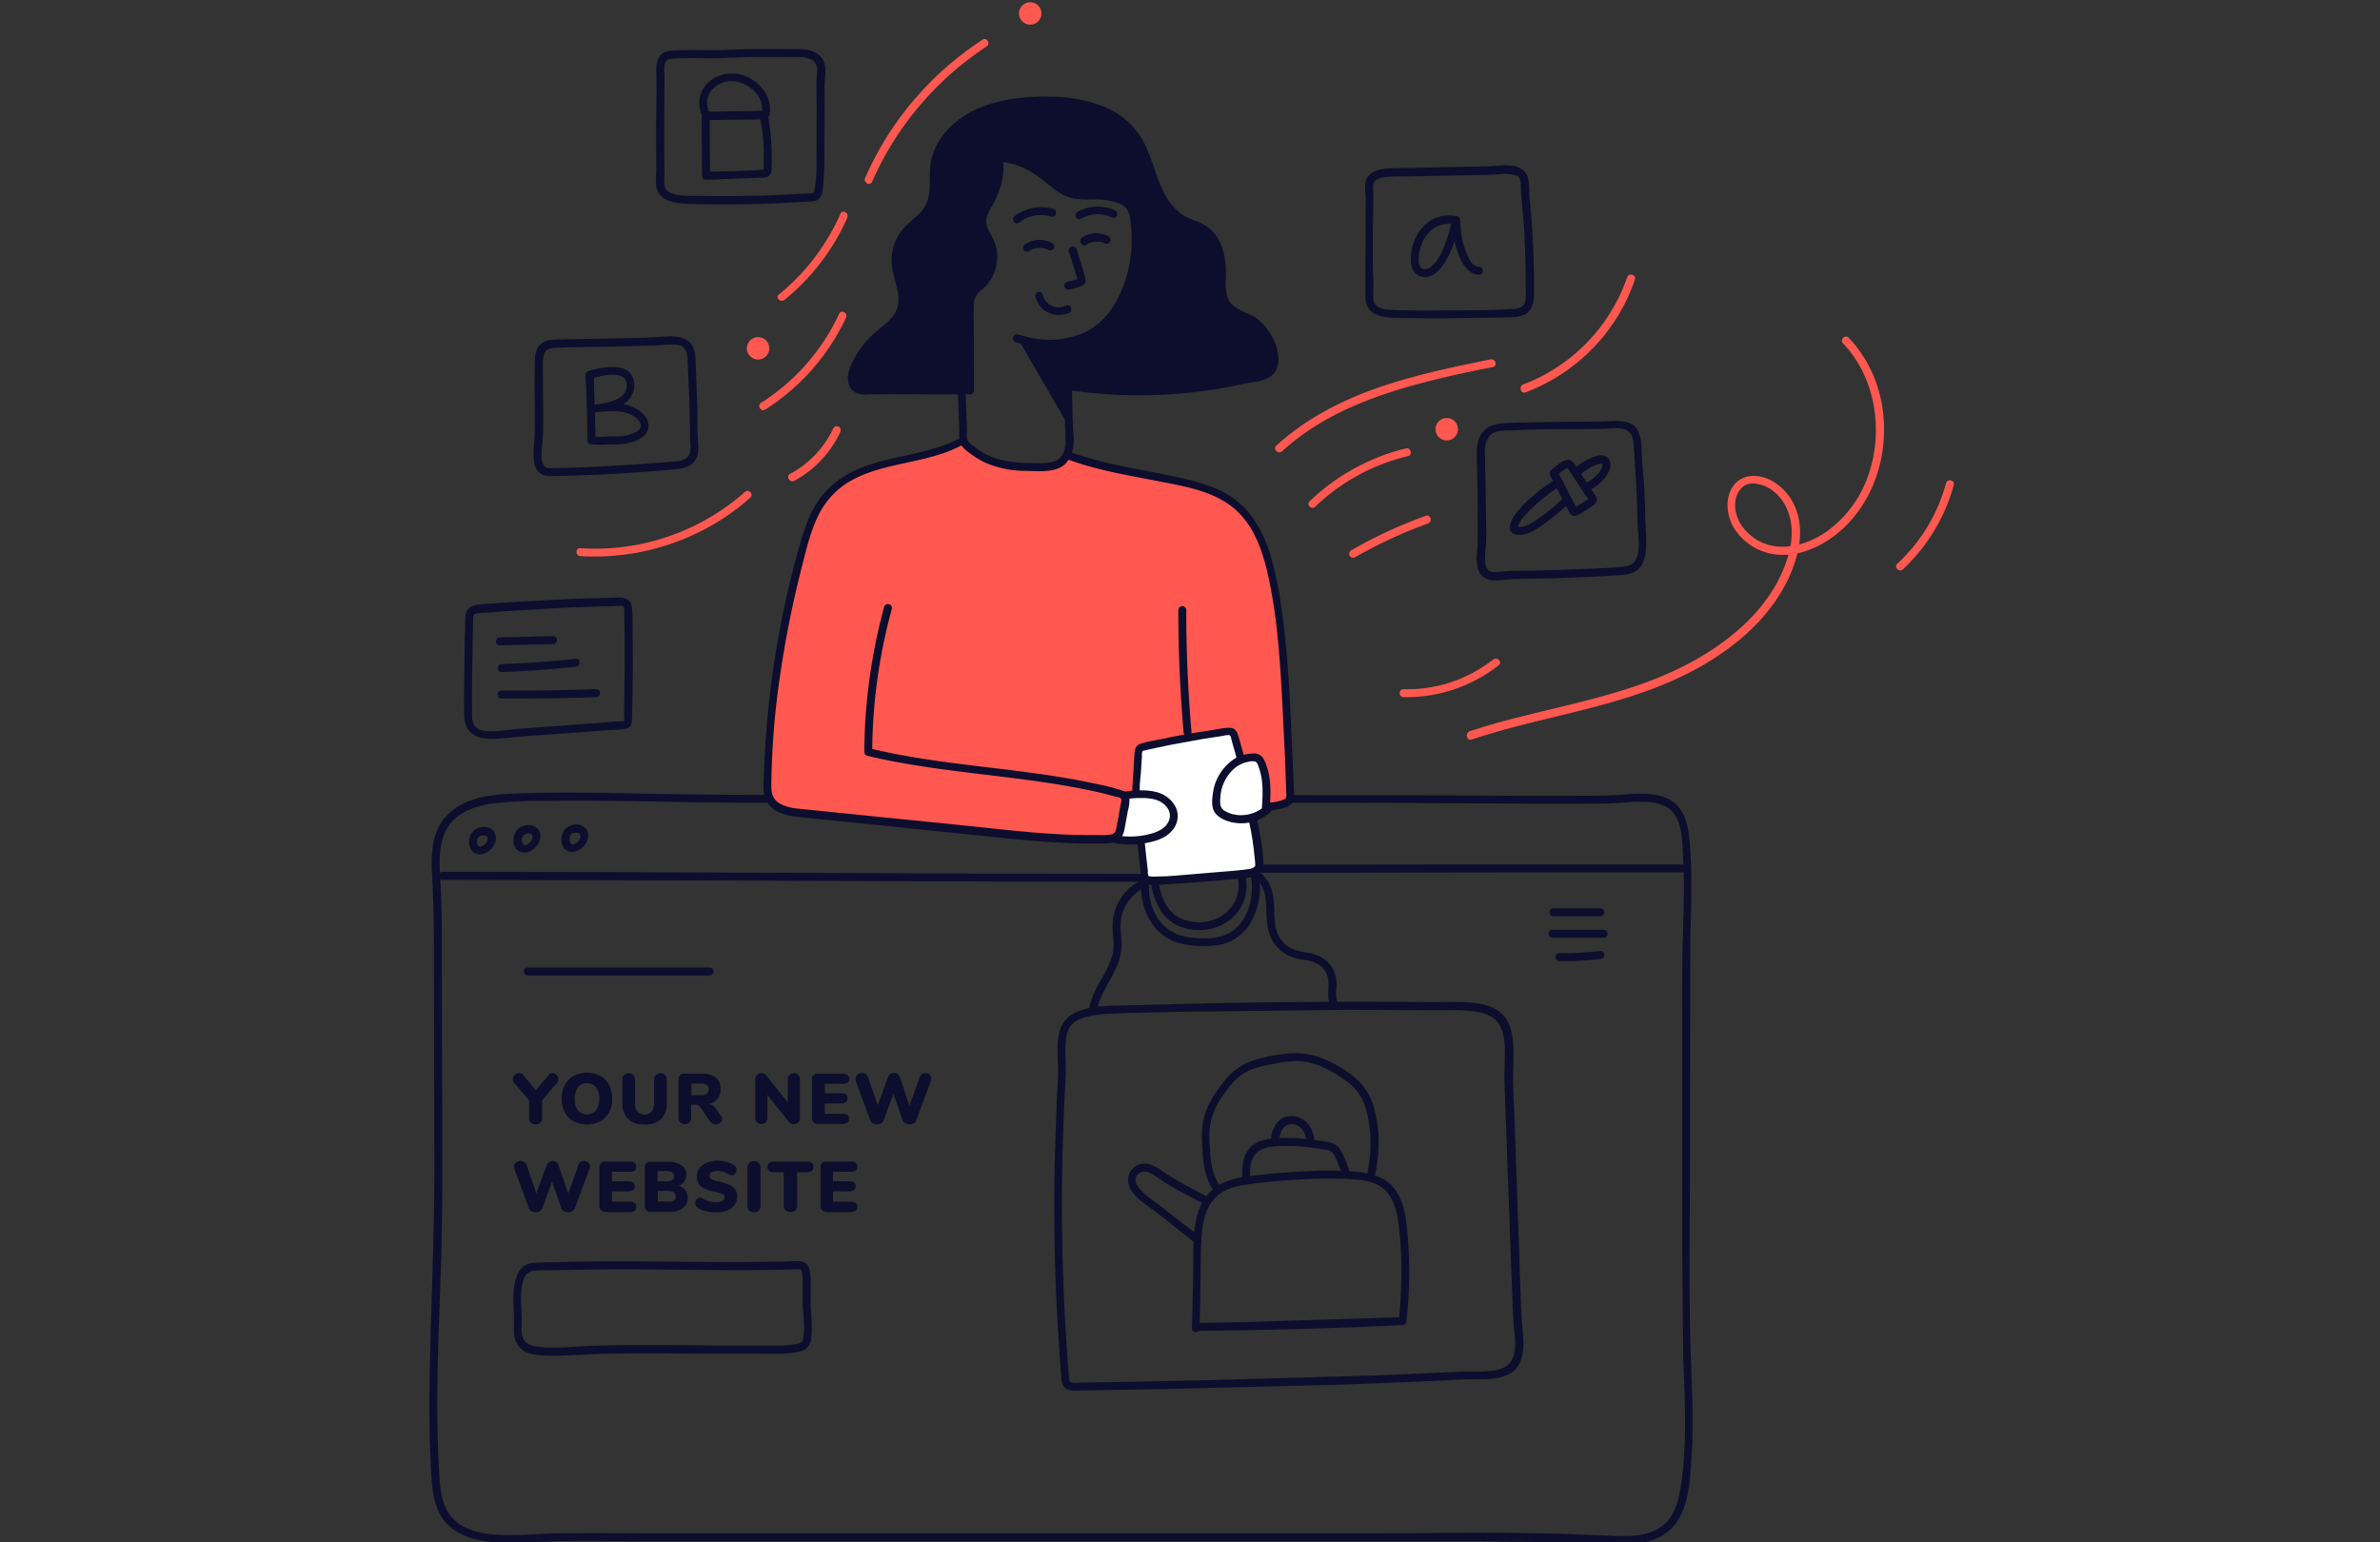 <svg xmlns="http://www.w3.org/2000/svg" viewBox="0 0 1080 700" xmlns:v="https://vecta.io/nano"><rect x="0" y="0" width="1080" height="700" fill="#333333" stroke="none"/><path d="M482.7 699.5h189.5l46.6.6c11.9.5 26.4 3.2 36.9-4.1 10.8-7.4 11.1-23.3 11.9-35.1 1-14.8.2-29.6-.3-44.4-1.1-31-.4-62.1-.4-93.1l.1-94.8c.3-15.5 1.1-31-.3-46.5-.5-5.6-1.3-11.7-5.2-16.1-3.3-3.7-8.2-5.2-13-5.6-5.4-.5-10.8.2-16.2.5-7 .4-14.1.2-21.1.3-15.6 0-31.2 0-46.8-.2l-188.4-.4c-63.3 0-126.6.8-189.9-.5-15.8-.3-31.6-.6-47.4-.1-12.2.4-27 .6-36 10.2-6.9 7.3-7.2 17.9-6.6 27.3.7 13 .8 25.9.8 38.9l.2 93.8c0 31-1.5 61.9-2.1 92.9-.3 15.4-.2 30.8.7 46.2.6 9.1 1.7 18.3 9.4 24.3 6.1 4.8 14.2 6.1 21.7 6.5 8.4.4 16.7-.4 25-.6 14.5-.4 29.1 0 43.6 0h187.2a1.79 1.79 0 1 0 0-3.6H298.8c-14.9 0-29.9-.2-44.8 0-8 .1-16.1.9-24.1.8-7.4-.1-15.5-.9-21.7-5.2-8.7-6-8.5-17-9.1-26.5-1.6-30 0-59.9 1-89.9.9-30.3.6-60.7.5-91l-.1-46c0-12.9.1-25.8-.7-38.7-.6-9.5-1.1-20.6 6.5-27.7 5-4.6 12-6.4 18.5-7.2 7.2-.7 14.5-1.1 21.8-1 30.5-.5 61 .8 91.5.8h92.7 184.1l90.7.5 22.8-.1c5.2-.1 10.3-.8 15.5-.8s10.8.4 14.6 4.1c4.9 4.9 4.8 13.3 5.2 19.7.9 14.7.1 29.5-.2 44.3-.3 15.4-.1 30.8-.1 46.2v92.2l.4 44.5c.5 14.6 1.3 29.3.5 43.9-.3 7.1-1.1 14.1-2.6 21-1.5 6.6-4.8 12.2-11.2 15-5.5 2.4-11.5 2.5-17.3 2.3l-22.5-.9c-30.3-1-60.8-.3-91.1-.3H482.7a1.74 1.74 0 0 0-1.4 2.1c.1.8.7 1.3 1.4 1.5z" fill="#0d0d2d"/><path d="M435.9 201s-35 8.9-42.9 12-21.6 8.8-28.7 36.4-16.4 72.4-15.8 101.7c0 0-1.2 15.2 6.7 17s133.1 16 151.2 12.1l4.7-18.6 4.7-1.4 1.8-19.8 41-8.5 4.7 12.1s8.5-2.8 8.9 3c.4 5.9 3 19.4 3 19.4s10.9-1.4 11.1-2.8-1.8-75.4-7.5-95.4-11.1-44.5-39.2-47.7l-54.8-13.3s-7.9 8.3-30.7 3.8c0-.1-15-7.8-18.2-10z" fill="#ff5850"/><g fill="#0d0d2d"><path d="M445.9 51.1s47.4-14.7 68.1 8c0 0 11.2 27.9 15.3 33.3s16.1 9.5 19.3 13.2c4.5 5.3 6.9 12.1 6.6 19-.5 8.4-.5 12.6 4 15.3s12.4 6.4 14.9 11.4c2.5 4.9 5.2 14.6 4.8 16.7s-59.6 16.9-92.3 7.7l-1.1-19s28.5-12.3 29.3-36.1c0 0 8.9-30.7-11-31.6 0 0-17 1.7-21.8-2.5s-16.9-17.8-27.8-14.7l-8.3-20.7zm16.3 103.1l22.5 38.8-.1-37.5c.1 0-19.6-.1-22.4-1.3z"/><path d="M447 50.9s10.7 18.5 7.1 28.6c-3.6 10-10.9 13.2-6.9 23.2s5.6 17.2-3.8 27.9c0 0-4.5 3.1-3.3 10.7 1.1 7.6.2 35.7.2 35.7l-51.3.9c-1 0-1.7-.7-1.8-1.7v-.3c.8-5.2 3.5-19.2 10.9-24.7 9.1-6.9 13.4-10.5 10.5-22.8s-.9-21 10.7-30.6c0 0 4.5-7.4 4.9-19.9s6.6-21.4 22.8-27zM250.6 487c.7 0 1.4.3 1.9.8s.8 1.2.9 1.9c0 .7-.3 1.3-.7 1.8l-6.7 7.9v7.9c.1.8-.2 1.6-.8 2.2-.6.5-1.3.8-2.1.8s-1.6-.2-2.2-.8-.9-1.4-.8-2.2v-7.9l-6.7-7.9c-.5-.5-.7-1.1-.7-1.8s.3-1.4.9-1.9c.5-.5 1.2-.8 1.9-.8.8 0 1.5.4 2 1l5.7 6.8 5.7-6.8c.2-.6.9-.9 1.7-1zm9.7 21.9c-1.7-.9-3.1-2.4-4-4.1a14.2 14.2 0 0 1 0-12.4c.9-1.7 2.3-3.1 4-4.1 3.8-1.9 8.3-1.9 12.1 0a9.33 9.33 0 0 1 4 4.1 14.78 14.78 0 0 1 1.4 6.2c.1 2.1-.4 4.3-1.4 6.2-.9 1.7-2.3 3.1-4 4.1-3.8 1.9-8.3 1.9-12.1 0h0zm10.1-4.9a8.41 8.41 0 0 0 1.5-5.3c.1-1.9-.4-3.8-1.5-5.3-2-2.2-5.4-2.4-7.6-.5-.2.1-.3.3-.5.5a8.41 8.41 0 0 0-1.5 5.3c-.1 1.9.4 3.8 1.5 5.3 2 2.2 5.4 2.4 7.6.5.2-.2.4-.3.5-.5h0zm14.6 3.8c-1.7-1.7-2.6-4.1-2.6-7.4V490c0-.8.2-1.5.8-2.1 1.2-1.1 3-1.1 4.2 0 .5.6.8 1.3.8 2.1v10.7a5.68 5.68 0 0 0 1.1 3.8c1.7 1.8 4.5 1.8 6.3.1l.1-.1a5.68 5.68 0 0 0 1.1-3.8V490c0-.8.2-1.5.8-2.1s1.3-.8 2.1-.8 1.6.3 2.1.8c.6.6.8 1.3.8 2.1v10.5c.2 2.7-.8 5.4-2.6 7.4-2.1 1.8-4.8 2.7-7.5 2.5-3.3 0-5.8-.9-7.5-2.6zm42.7.1c0 .7-.3 1.3-.9 1.7-.6.5-1.3.7-2 .7-.5 0-1-.1-1.5-.4-.5-.2-.9-.6-1.2-1.1l-4.2-6.1a4.74 4.74 0 0 0-1-1c-.4-.2-.8-.3-1.2-.3h-2.1v5.8c.1.8-.2 1.6-.7 2.2-.6.5-1.3.8-2.1.8-1.5.1-2.8-1-2.9-2.5v-.5V490c-.1-1.4.8-2.6 2.2-2.7h.5 8.1c2.2-.1 4.4.5 6.2 1.8 1.4 1.3 2.2 3.2 2.1 5.2.1 1.6-.5 3.1-1.4 4.4-1 1.2-2.4 2.1-4 2.4.7.1 1.3.3 1.9.7.6.5 1.1 1 1.6 1.7l2 2.9c.4.4.6.9.6 1.5zm-7-11.5c.6-.5.9-1.2.9-2 .1-.8-.3-1.5-.9-2a4.61 4.61 0 0 0-2.8-.6h-4.1v5.3h4.1c1 0 2-.2 2.8-.7zm41.5-8.5c.5.6.8 1.3.8 2.1v17.3c0 .8-.2 1.6-.8 2.1-.5.5-1.3.8-2 .8-.8.1-1.7-.3-2.2-1l-9.8-12.3v10.3c0 .8-.2 1.5-.7 2.1s-1.3.8-2 .8c-.8 0-1.5-.3-2-.8-.5-.6-.8-1.3-.8-2.1V490c0-.8.3-1.5.8-2.1.5-.5 1.2-.8 2-.8s1.6.3 2.2 1l9.8 12.2V490c0-.8.2-1.5.8-2.1.5-.5 1.2-.8 2-.8.7 0 1.4.2 1.9.8zm7 21.4c-.5-.6-.8-1.3-.7-2V490c-.2-1.4.8-2.6 2.2-2.7h.6 11.2c.7-.1 1.5.2 2.1.6.5.4.8 1 .7 1.7 0 1.6-.9 2.3-2.8 2.3h-8.2v4.3h7.5c1.9 0 2.8.8 2.8 2.3 0 .6-.2 1.3-.7 1.7-.6.4-1.4.6-2.1.6h-7.5v4.7h8.2c1.9 0 2.8.8 2.8 2.3 0 .6-.2 1.3-.7 1.7-.6.4-1.4.6-2.1.6h-11.2c-.8 0-1.6-.2-2.1-.8zm49.1-21.8c.5-.3 1-.5 1.6-.5.7 0 1.3.2 1.9.7.5.5.8 1.1.8 1.8a3.08 3.08 0 0 1-.3 1.3l-6.5 17.6c-.2.6-.6 1.1-1.2 1.4a3.7 3.7 0 0 1-3.8 0c-.6-.3-1-.8-1.2-1.4l-4.2-12-4.4 12c-.2.6-.7 1.1-1.2 1.4-.6.3-1.2.5-1.8.5-.7 0-1.3-.2-1.9-.5s-1-.8-1.2-1.4l-6.5-17.6c-.1-.4-.2-.8-.2-1.2 0-.7.3-1.4.9-1.9s1.3-.7 2-.7c.6 0 1.2.2 1.7.5s.9.8 1.1 1.4l4.4 12.7 4.7-12.8c.2-.6.6-1.1 1.1-1.4s1-.5 1.6-.5c1.2 0 2.3.8 2.6 1.9l4.4 13 4.7-13c.1-.5.5-1 .9-1.3zm-154.9 39.9c1.1-.7 2.5-.6 3.5.2.5.5.8 1.1.8 1.8a3.08 3.08 0 0 1-.3 1.3l-6.5 17.6c-.2.6-.6 1.1-1.2 1.4s-1.2.5-1.9.5-1.3-.2-1.9-.5-1-.8-1.2-1.4l-4.2-12-4.4 12c-.2.6-.7 1.1-1.2 1.4-.6.3-1.2.5-1.8.5-.7 0-1.3-.2-1.9-.5s-1-.8-1.2-1.4l-6.5-17.6c-.1-.4-.2-.8-.2-1.2 0-.7.3-1.4.9-1.9s1.3-.7 2-.7c.6 0 1.2.2 1.7.5s.9.8 1.1 1.4l4.4 12.8 4.7-12.8c.2-.6.6-1.1 1.1-1.4s1-.5 1.6-.5c1.2 0 2.3.8 2.6 1.9l4.5 12.9 4.6-13c0-.5.4-.9.9-1.3zm9.3 21.8c-.5-.6-.8-1.3-.7-2v-17.3c-.1-1.4.8-2.6 2.2-2.7h.5 11.2c.8-.1 1.5.2 2.1.6.5.4.7 1 .7 1.7 0 1.6-.9 2.3-2.8 2.3h-8.2v4.3h7.5c1.9 0 2.8.8 2.8 2.3 0 .6-.2 1.3-.7 1.7-.6.4-1.4.6-2.1.6h-7.5v4.7h8.2c1.9 0 2.8.8 2.8 2.4 0 .6-.2 1.3-.7 1.7-.6.4-1.4.6-2.1.6h-11.2c-.7-.1-1.4-.4-2-.9zm38.3-9c.7 1 1.1 2.3 1.1 3.5s-.3 2.3-1 3.3-1.7 1.7-2.8 2.2c-1.4.5-2.8.8-4.3.8h-8.6c-1.4.2-2.6-.8-2.8-2.2v-.5V530c-.1-1.4.8-2.6 2.2-2.7h.5 8.3c2-.1 4 .5 5.7 1.6 1.4 1 2.2 2.6 2.1 4.3 0 2.3-1.4 4.3-3.6 5 1.3.2 2.4.9 3.2 2zm-12.6-4.1h4.2c.9.1 1.7-.1 2.5-.5.5-.4.8-1 .8-1.7.1-.7-.2-1.3-.8-1.8-.7-.4-1.6-.6-2.5-.6h-4.2v4.6zm7.4 8.8c.5-.5.8-1.2.8-1.9.1-.7-.2-1.4-.8-1.9-.8-.4-1.7-.6-2.5-.6h-4.8v4.8h4.8c.8.2 1.7 0 2.5-.4h0zm14.4 4.8c-1.3-.3-2.5-.8-3.6-1.6a2.36 2.36 0 0 1-.8-.9c-.4-.9-.3-2 .3-2.9a1.75 1.75 0 0 1 1.4-.7c.3 0 .6 0 .8.1a4.67 4.67 0 0 1 1 .5c.8.5 1.7.8 2.6 1.1 1 .2 2 .3 3 .3 1 .1 2-.1 2.9-.6.6-.3 1-1 1-1.7 0-.6-.4-1.1-.9-1.3-1.1-.5-2.3-.9-3.5-1.1-1.7-.3-3.4-.9-5-1.6-1-.5-1.9-1.2-2.5-2.2a6.65 6.65 0 0 1 .5-6.8c.9-1.2 2-2.1 3.4-2.6 1.5-.6 3.1-1 4.8-.9 1.4 0 2.8.2 4.2.5 1.2.3 2.3.9 3.4 1.6a2.36 2.36 0 0 1 .8.9c.2.4.3.8.2 1.2 0 .6-.2 1.2-.6 1.7-.3.4-.8.7-1.3.7-.3 0-.5 0-.8-.1-.4-.1-.7-.3-1-.5-.1-.1-.4-.2-.9-.5-.6-.3-1.2-.5-1.8-.6a8.33 8.33 0 0 0-2.2-.3c-.9 0-1.9.2-2.7.6-.6.3-1 1-1 1.7a1.69 1.69 0 0 0 .3 1c.4.3.8.6 1.3.8.9.3 1.9.6 2.9.8 1.7.3 3.3.9 4.9 1.6 1 .5 1.9 1.3 2.5 2.2.5.9.8 1.9.7 3 0 1.4-.4 2.7-1.2 3.8-.9 1.1-2 2-3.4 2.5-1.6.6-3.3.9-5 .8-1.5 0-3.1-.1-4.7-.5zm19.8-.3c-.6-.6-.8-1.4-.8-2.2v-17.3c0-.8.3-1.5.8-2.1.6-.5 1.4-.8 2.1-.8.8 0 1.6.2 2.2.8s.8 1.3.8 2.1v17.3c0 .8-.2 1.6-.8 2.2s-1.4.8-2.2.8-1.5-.3-2.1-.8zm16.5-.1c-.6-.6-.9-1.3-.8-2.1V532h-4.6c-.8.1-1.5-.1-2.1-.6-.5-.5-.8-1.1-.7-1.8-.1-.7.2-1.3.7-1.8.6-.4 1.4-.6 2.1-.6h15.2c.8-.1 1.5.1 2.1.6.5.5.8 1.1.7 1.8.1.7-.2 1.4-.7 1.8-.6.4-1.4.7-2.1.6h-4.6v15.2c0 .8-.3 1.6-.8 2.1-1.2 1.1-3.1 1.1-4.4 0h0zm16.5-.1c-.5-.6-.8-1.3-.7-2v-17.3c-.1-1.4.8-2.6 2.2-2.7h.5 11.2c.7-.1 1.5.2 2.1.6.5.4.8 1 .7 1.7 0 1.6-.9 2.3-2.8 2.3H378v4.3h7.5c1.9 0 2.8.8 2.8 2.3 0 .6-.2 1.3-.7 1.7-.6.4-1.4.6-2.1.6H378v4.7h8.2c1.9 0 2.8.8 2.8 2.4 0 .6-.2 1.3-.7 1.7-.6.4-1.4.6-2.1.6H375c-.7-.1-1.4-.4-2-.9z"/><path d="M312.8 155.1c-3.3-2.7-7.9-2.6-11.9-2.3-4.8.4-9.6.5-14.4.6l-28.9.6c-2.1 0-4.2.1-6.3.2-1.8-.1-3.6.4-5.2 1.4-2.7 1.8-3.4 5.2-3.4 8.2-.2 9.5 0 18.9 0 28.4 0 3.2-.1 6.4-.4 9.6a27.23 27.23 0 0 0 .3 9c.6 2.9 3 5 5.9 5.2 1.9.2 3.8 0 5.7 0 2.5 0 5-.1 7.4-.2 9.6-.3 19.2-.8 28.7-1.5 4.6-.3 9.2-.7 13.8-1.1 3.6-.3 7.8-.4 10.5-3.2s2.3-6.8 2.1-10.4c-.3-5.3-.2-10.7-.3-16.1l-.6-16.1c-.2-4 .2-9.2-3-12.3-1.7-1.5-4.3 1-2.6 2.6 1 1 1.5 2.4 1.6 3.8.3 2.1.3 4.3.4 6.5l.6 13.1.3 13.1c0 1.8 0 3.7.1 5.6.1 1.5.2 3.1.1 4.7-.4 3.5-3.3 4.6-6.4 4.9-3.9.4-7.9.6-11.8.9-8.8.7-17.6 1.2-26.4 1.6l-12.7.5c-1.9 0-3.8 0-5.6.1-1.3 0-2.6.1-3.5-1-1.3-1.8-1.2-4.6-1.1-6.7.1-2.5.5-4.9.6-7.4.2-8.5 0-17 0-25.5v-6.1c-.1-1.6 0-3.2.4-4.8.9-3.3 4-3.1 7-3.2 9.7-.4 19.4-.3 29-.6l14.8-.4c2.3-.1 4.6-.4 6.9-.4 1.9 0 4.4.1 5.9 1.4 1.7 1.2 4.2-1.3 2.4-2.7zm-42.5 44.7l-.9-29.6-1.3 1.7c4.1-1.2 15.8-4.6 16.3 2.6.4 7-8.9 8.4-13.9 9-2.3.2-2.3 3.8 0 3.6 4.1-.4 8.4-.9 12.5 0 1.9.4 3.7 1.1 5.3 2.3 1.2.9 2.8 2.7 2.4 4.4s-2.8 2.6-4.1 3.1c-1.7.6-3.5 1-5.3 1.1-1.9.1-3.8 0-5.7.1-2.2.2-4.4.2-6.7 0-2.3-.4-3.2 3.1-1 3.5 2.7.3 5.5.3 8.2.1 2.4.1 4.9 0 7.3-.3 3.9-.6 10.1-2.5 10.8-7.1.7-4.8-3.8-8.4-7.8-9.9-5.1-1.9-10.8-1.5-16.1-.9v3.6c4.4-.5 9-1 12.6-3.6a10.46 10.46 0 0 0 4.9-9.4c-1-10.3-14.1-7.7-20.8-5.7-.8.2-1.3.9-1.3 1.7.5 9.9.8 19.8.9 29.6.1 2.3 3.7 2.3 3.7.1h0zm15.2 72.8c-1.5-1.1-3.3-1.6-5.2-1.4l-6.8.2-14.1.4-27.4 1.5-13 .9c-3.4.2-7.1.9-7.7 4.8-.2 1.6-.2 3.1-.2 4.7l-.2 7.4-.2 13.8-.1 14.4c0 3.3-.3 6.9.9 10 2.7 7.2 12.3 6.2 18.5 5.6 9-.9 18-1.5 26.9-2.1l13.6-1 7.1-.5c2.2 0 4.4-.2 6.6-.6 2.4-.6 2.6-2.7 2.6-4.8l.2-8.3.2-15.3-.1-15.9-.1-7.7c-.2-2.2 0-4.3-1.5-6.1-1.5-1.6-4.1.9-2.5 2.6.4.5.3 1.4.3 2v3.2c0 2.2.1 4.3.1 6.5.1 4.1.1 8.3.1 12.4l-.3 25.4c.1.8.1 1.7 0 2.5-.2.3-2.2.2-2.7.2l-6.5.5-13 1-24.8 1.8c-3.7.3-7.3.9-11 1.1-2.8.1-6.9.3-9.1-1.6-1.9-1.6-1.9-4.7-1.9-6.9v-12.2l.4-25.5c0-1.6.1-3.2.1-4.8s.4-2.1 2-2.5c1.6-.2 3.2-.3 4.8-.3 2.1-.1 4.3-.3 6.4-.5l28-1.7 13.8-.5 7.2-.2c1.1 0 2.2-.1 3.3-.1.9 0 2.2-.2 2.9.4 1.6 1.2 4.1-1.3 2.4-2.8zm-58.7 20.3l24.2-.6c2.3-.1 2.3-3.7 0-3.6l-24.2.6c-2.3.1-2.3 3.7 0 3.6zm.8 12.1a472.75 472.75 0 0 0 33.7-2.4c2.3-.2 2.3-3.8 0-3.6a472.75 472.75 0 0 1-33.7 2.4c-2.3.1-2.3 3.7 0 3.6zm0 12c14.3.1 28.6-.1 42.9-.6 2.3-.1 2.3-3.7 0-3.6-14.3.5-28.6.7-42.9.6a1.8 1.8 0 1 0 0 3.6zM370.1 23.9c-3.7-2-7.9-1.6-12-1.6-5-.1-10-.1-15 0-5 0-9.9.2-14.9.4s-9.8 0-14.8 0c-2.4 0-4.8.1-7.1.2-1.5 0-3.1.2-4.5.7-3.5 1.4-4.1 5.6-4 9 .3 9.7-.1 19.5-.1 29.3l.1 15c0 3.4-.8 7.8 1.2 10.8 2.1 3.3 6.3 4.2 9.9 4.6 4.2.4 8.5.3 12.7.4 10 .1 20 0 30-.4l15-.8c1.9-.1 4.1 0 5.4-1.7s1.4-4.3 1.6-6.3c.4-4.9.6-9.8.5-14.7l.1-15.1V38.6c0-3.5 1-7.4-.4-10.7-.8-1.7-2.1-3.1-3.7-4-1.9-1.2-3.7 1.9-1.8 3.1 3.2 1.9 2.6 5.3 2.3 8.5-.3 4.3 0 8.8 0 13.1l-.1 27.1c0 2.1-.1 4.2-.3 6.3-.1 1-.2 1.9-.4 2.9s-.1 2.3-1 2.7c-1 .2-2 .3-3.1.2l-3.2.2c-2.4.1-4.7.3-7.1.4a609.16 609.16 0 0 1-27.1.6c-4.4 0-8.8-.1-13.2-.1-3.4 0-6.9.1-10.1-1.1-1.5-.4-2.7-1.5-3.3-2.9-.3-1.5-.4-3.1-.2-4.7.1-4.4-.1-8.9-.1-13.3l.1-27.1c0-2 .1-4.1 0-6.1-.1-1.9-.3-4 .6-5.7.5-.8 1.3-1.3 2.2-1.3 1.9-.2 3.8-.3 5.7-.3 5-.2 10 .1 15.1 0l15.1-.5h15.3 6.8a12.43 12.43 0 0 1 6 1.2c2 1 3.8-2.1 1.8-3.2zm-48.7 30.6l14.7-.2 7.2-.1c.4 0 1.3-.2 1.6 0s.2.2.3.7l.6 3.8c.6 4.8.9 9.6.8 14.4 0 1.1 0 2.2-.1 3.2v.8.3c.4-.3.4-.4 0-.3-.7-.1-1.3-.1-2 .1l-7.3.3-16.8.5 1.8 1.8L322 53a1.8 1.8 0 1 0-3.6 0l.2 26.8a1.79 1.79 0 0 0 1.8 1.8l17.4-.7 8.4-.3c1.1.1 2.3-.3 3.1-1.1.7-1.1 1-2.3.8-3.6.3-5.6 0-11.2-.6-16.8-.2-1.3-.3-2.6-.6-4 0-1.2-.4-2.4-1.1-3.5-1.5-1.9-4.9-1.2-7-1.2l-19.4.3c-2.2.1-2.2 3.7 0 3.8h0z"/><path d="M322.4 51.8c-2.1-3.1-2-7.2.1-10.3 2.2-3 5.6-4.7 9.3-4.7 7.3 0 15.5 6.7 13.8 14.6-.5 2.3 3 3.2 3.5 1 1.7-7.8-3.8-15.1-10.9-17.9s-16.4-.4-19.7 7c-1.8 3.9-1.5 8.6.9 12.2 1.1 1.9 4.3.1 3-1.9zm366.5 24.1c-4.4-1.6-9.4-.5-14-.4l-15.4.3-28.4.6c-3.1.1-6.6.5-9.1 2.5-3.6 2.8-2.3 7.4-2.3 11.4l-.1 30.2V134c0 3.8 1.2 7.2 4.9 8.8s8 1.4 11.9 1.5l15 .2 30.2-.4c3.7-.2 8.4.3 11.4-2.1 2.4-1.9 3-5.1 3.1-8 .1-9.7-.2-19.6-.8-29.3-.3-5-.7-10-1.2-14.9-.3-3.3.2-7.2-1.3-10.4-.7-1.5-2-2.6-3.5-3.3-2.1-.9-3.9 2.2-1.8 3.1 3 1.3 2.6 4.6 2.7 7.4.2 4.3.7 8.5 1.1 12.8.7 9.1 1 18.3 1 27.4 0 2 .1 4.1.1 6.2.1 1.5 0 3-.5 4.4-1.1 2.9-4.3 2.8-6.9 2.9-9.1.6-18.3.5-27.5.6-8.9 0-17.8.2-26.7-.3-3-.2-6.8-.8-7.5-4.2-.2-1.7-.2-3.4-.1-5 .1-2.1 0-4.2-.1-6.3a644.11 644.11 0 0 1 0-27.8c0-2.2 0-4.4.1-6.5v-3.2c0-1.1-.3-2.1-.2-3.2.1-3.2 3.9-3.9 6.4-4.1 4.1-.4 8.4-.2 12.5-.3l15.5-.3 15.4-.3c2.5 0 5-.2 7.5-.3 2.6-.4 5.2-.2 7.6.6 2.2.5 3.1-3 1-3.8zm-27.6 22.4c-4.7-1.3-9.8-.2-13.6 2.9-4 3.2-6.5 7.9-7.2 13-.6 4.2-.5 10.3 4.7 11.4s9.1-4 11.4-8.1c2.9-5.2 4.4-11 5.9-16.8l-3.5-.5c0 5.5 1.1 11 3.2 16.1 1.6 3.9 4.2 8.2 9 8.4 2.3.1 2.3-3.5 0-3.6-3.6-.1-5.3-5-6.3-7.8-1.5-4.2-2.2-8.7-2.3-13.2.1-1-.6-1.9-1.6-2s-1.9.6-2 1.6h0a82.88 82.88 0 0 1-3.6 12c-1.4 3.4-3.4 7.8-6.7 9.8-1.4.8-3.4 1-4.3-.6s-.7-3.6-.5-5.2c.4-4 2.1-7.7 4.8-10.5 3-3.1 7.5-4.3 11.7-3.3 1 .2 1.9-.4 2.2-1.3.1-1.1-.4-2-1.3-2.3h0zm78.9 94.1c-4.3-2.1-9-1.2-13.6-1.1l-15.5.1-15.8.3c-4.8.1-9.8 0-14.6.6-4 .4-7.4 2.2-9.2 6-1.7 3.8-1.4 8.1-1.3 12.2.3 10.6.4 21.3.4 31.9 0 2.5 0 5.1-.3 7.6-.3 2.4-.3 4.8.1 7.2.5 3.3 3.2 5.9 6.6 6.1 3.2.3 6.6-.4 9.8-.5l16-.3c10.3-.3 20.7-.7 31-1.4 2.9-.2 6.1-.3 8.6-2 2.9-1.9 4-5.3 4.4-8.6.6-5.1-.1-10.3-.2-15.4a433.42 433.42 0 0 0-.6-15.8c-.3-4.6-.9-9.2-1-13.8-.1-3.3-.1-6.7-1.6-9.7-.6-1.5-1.7-2.7-3.2-3.4-.9-.5-2-.2-2.4.7-.4.8-.2 1.9.6 2.4 2.6 1.5 2.9 4.8 3 7.4l.7 10.6c.8 9.5.7 19.1 1.3 28.6.2 3.9.8 8.8-1.3 12.3-1.2 2-3.4 2.6-5.5 2.8-4.1.5-8.2.6-12.3.8l-14.2.6-14.8.4c-4.1.1-8.4-.1-12.5.3-2.2.2-5.7 1.1-7.5-.5-1.1-1-1.3-2.7-1.4-4.1 0-2.4.1-4.7.4-7.1.3-4.8.1-9.6 0-14.4l-.2-14.6-.3-13.2c0-3.5.8-7.7 4.4-9.2 1.9-.6 3.8-.9 5.8-.8l7.6-.3a448.53 448.53 0 0 1 16.4-.3l15.9-.1c2.5 0 5.1-.2 7.6-.3 2.4-.3 4.8 0 7 .9 2 1.2 3.8-1.9 1.7-2.9zm-36.7 23.5l6.1 11.7 1.5 2.8c.4 1 1 2 1.6 2.9 1.7 1.9 3.9.2 5.6-.9l2.8-1.8c1-.5 1.9-1.2 2.8-2 1.8-2-.4-4.4-1.5-6-2.6-3.9-5.1-8-7.9-11.9a3.85 3.85 0 0 0-2.8-2c-1.1 0-2.1.4-3 1-1.8 1.1-3.4 2.4-4.9 3.8-1.7 1.6.9 4.1 2.6 2.5 1.2-1.1 2.5-2.2 3.9-3.1.4-.2.7-.4 1-.6.3-.3-.1.2-.1-.1 0 .1.2.3.3.4.7 1 1.4 2 2 3.1l3.8 5.8 1.9 2.9 1 1.4c.2.3.8.9.7 1.2l.3-.9c-.2.4-1 .7-1.4 1l-1.9 1.2-1.7 1.1c-.6.5-1.2.8-1.9 1.1h1c.3.3.3.3.1 0l-.2-.3c-.2-.3-.3-.7-.5-1-.4-.7-.7-1.4-1.1-2.1-.8-1.5-1.6-3-2.3-4.5l-4.5-8.7c-1.2-1.9-4.3-.1-3.3 2h0z"/><path d="M716.8 215.8c1.4-1.4 3-2.5 4.7-3.5.8-.5 1.7-.9 2.5-1.2.4-.2.8-.3 1.3-.4l.6-.2h.1.2.3.3c.3.1-.2-.1.1 0 .1 0 .2.1.2.1s-.1-.1 0 0-.1-.2 0 0-.1-.2 0 0c0 0 .1.4.1.2s0 .1 0 .1v.3c0 .3.1-.2 0 0l-.3 1.1c-.7 1.6-1.8 3-3.1 4.1-1.5 1.4-3.2 2.5-5 3.3-.8.5-1.1 1.6-.6 2.4s1.6 1.1 2.5.6c2.1-.9 4-2.2 5.7-3.8s3.1-3.5 4-5.7c.9-2.4.4-5.4-2.3-6.3-2.3-.8-5 .4-7.1 1.4-2.5 1.2-4.8 2.8-6.8 4.7a1.768 1.768 0 1 0 2.5 2.5l.1.3zm-11.6 2.2c-3.5 2.2-6.8 4.7-10 7.5a41.87 41.87 0 0 0-8.1 8.7c-1.1 1.6-1.9 3.4-2 5.3 0 2.3 2 3.2 4.1 3.2 4.1.1 7.7-2.2 10.9-4.5 3.9-2.9 7.7-5.9 11.3-9.1 1.7-1.5-.8-4.1-2.5-2.5-3.2 2.9-6.5 5.7-10 8.2-1.6 1.2-3.4 2.3-5.2 3.3-.9.4-1.8.8-2.7.9-.9.3-1.8.2-2.7-.1l.6.6c-.4-.5.4-1.8.7-2.3.5-.9 1.1-1.8 1.8-2.6 1.5-1.7 3.1-3.4 4.8-4.9 3.4-3.2 7.1-6.1 11.1-8.6 1.8-1.2-.1-4.4-2.1-3.1h0z"/></g><g fill="#ff5850"><circle cx="656.5" cy="194.8" r="5.1"/><circle cx="344" cy="158.1" r="5.1"/><circle cx="467.5" cy="6.1" r="5.1"/></g><g fill="#0d0d2d"><path d="M451.6 72.1c1.4 6.7-1 13.6-4.2 19.4-1.7 3.1-3.5 6.4-3.2 10s2.6 6 3.8 9.2c2.3 5.9.9 12.6-3.5 17.1-2.6 2.6-5.3 4.6-5.9 8.5s-.2 7.9-.2 11.8l.1 29.3 1.8-1.8H410c-5 0-10.1-.1-15.2 0-1.5 0-3.4.4-4.8-.4-.9-.7-1.4-1.8-1.4-2.9-.1-2.8 1.2-5.5 2.6-7.9a46.17 46.17 0 0 1 5.2-7.3c4.5-5.1 11.3-8.4 14-14.9 3.6-8.5-2.4-16.7-1.9-25.2.2-4.2 1.9-8.2 4.8-11.3 2.6-2.8 5.9-5 8.4-8 2.5-3.3 4-7.4 4-11.6.3-4.2-.2-8.5.7-12.7 1.6-7.4 6.8-13.5 13.1-17.6 7.5-4.9 16.5-7 25.3-7.8 8-.8 16-.6 24 .7 7.1 1.3 14.4 3.7 19.9 8.4 6.6 5.6 9.4 13.6 12.2 21.5 2.6 7.4 5.6 15.3 11.9 20.4 3.3 2.7 7.3 3.8 11.1 5.7 3.4 1.7 5.9 4.7 7.2 8.2a29.04 29.04 0 0 1 1.8 10.9c0 3.9-.4 7.9.7 11.7 1.2 3.6 3.8 6.6 7.2 8.2 2.9 1.5 6.4 2.5 8.9 4.8 3.8 3.6 7.2 9.6 7 14.9 0 2.5-1.6 4.7-4 5.5-3.6 1.3-7.5 1.5-11.1 2.3-19.7 4.2-39.9 5.6-59.9 4.1-4.9-.4-9.8-.9-14.7-1.6-1-.2-1.9.3-2.2 1.3-.3.9.3 1.9 1.2 2.2 20.8 3 41.9 2.9 62.6-.1 5.1-.7 10.2-1.7 15.3-2.8 3.7-.8 7.7-.9 11.2-2.6 6.1-2.9 5.7-10.3 3.6-15.7-1.2-3-2.8-5.8-4.9-8.2-2-2.4-4.6-4.2-7.5-5.4-3.5-1.6-7.5-3.1-9.1-7s-.8-8.2-.9-12.3c-.1-7.6-2.2-15.9-8.8-20.4-3.7-2.5-8.4-3.2-12-6-3.1-2.6-5.7-5.8-7.4-9.5-4.1-8-5.6-17.1-10.3-24.8A35.82 35.82 0 0 0 499.9 48c-7.4-2.7-15.3-4.1-23.2-4.1-9.3-.2-18.8.6-27.7 3.4-8 2.6-15.6 7-20.8 13.7-2.4 3-4.2 6.5-5.3 10.3-1.2 4.3-.9 8.8-1 13.2s-1 8.5-4.2 11.9c-2.8 2.9-6.2 5.2-8.7 8.5-2.7 3.6-4.2 7.8-4.4 12.3-.2 4.6 1.3 9 2.4 13.3 1.1 4.4 1.2 8.6-1.4 12.4-2.3 3.3-5.7 5.6-8.7 8.2-4.7 4.1-8.4 9.2-10.8 14.9-1.1 2.6-1.9 5.8-.9 8.5 1.2 3.6 4.5 4.7 8.1 4.6 10.4-.4 20.9-.1 31.4-.1h15.5a1.79 1.79 0 0 0 1.8-1.8l-.1-26.2c0-4.2-.2-8.4 0-12.5 0-1.8.5-3.5 1.5-4.9 1.1-1.4 2.6-2.4 3.8-3.6 4.4-4.7 6.2-11.3 4.9-17.6-.7-3.4-2.7-5.9-4-9.1-1.5-3.6.4-6.9 2.2-10 3.7-6.7 6.2-14.5 4.6-22.2-.2-2.2-3.7-1.2-3.3 1h0z"/><path d="M453.4 73.3a34.27 34.27 0 0 1 14.9 5c4.4 2.6 8 6.3 12.3 9 2.2 1.5 4.6 2.4 7.2 2.9 2.8.3 5.6.4 8.4.3a31.07 31.07 0 0 1 8.6.9c2.3.6 5.3 1.5 6.6 3.6s1.5 4.9 1.8 7.2c.9 8.1.1 16.4-2.3 24.2-3.2 10.3-9 20-19 24.6-5.1 2.2-10.6 3.3-16.2 3.2-4.8.1-9.3-1.2-13.8-2.4-2.2-.6-3.2 2.9-1 3.5 4.4 1.2 8.9 2.5 13.5 2.6 5.3.2 10.5-.6 15.5-2.2 5.2-1.7 9.8-4.5 13.7-8.4 4-4.4 7.1-9.6 9.2-15.2 4.4-10.8 5.6-22.7 3.5-34.2-.4-2.6-1.6-5-3.6-6.8-2.3-1.6-4.9-2.7-7.6-3.3-3-.7-6.1-.9-9.3-.8-3 .3-6 0-9-.6-2.9-1-5.5-2.6-7.8-4.7-2.4-2-4.9-3.9-7.5-5.6-5.4-3.6-11.6-5.8-18-6.3-2.3-.2-2.3 3.4 0 3.6l-.1-.1zm9.3 27.5c4.1-3.1 9.4-4 14.3-2.5 2.2.7 3.2-2.8 1-3.5a19.69 19.69 0 0 0-17.8 3.5 1.75 1.75 0 0 0 0 2.5c.6.7 1.8.7 2.5 0h0zm27.9-1.6c4.2-2.4 9.3-2.6 13.7-.6.9.5 1.9.2 2.5-.6.4-.8.2-1.9-.6-2.4-5.5-2.6-12-2.4-17.3.6-.8.5-1.1 1.6-.6 2.5.5.8 1.5 1 2.3.5h0zM467 114c.3-.2.7-.5 1.1-.7l.6-.3c-.2.1-.1.1 0 0l.3-.1 1.2-.3.6-.1c-.2 0-.2 0 0 0h.4 1.3.3.1.2l.3.1 1.2.3.3.1c.3.1-.2-.1 0 0l.6.3c.8.6 1.9.5 2.5-.3s.5-1.9-.3-2.5a.76.76 0 0 0-.4-.2c-3.8-2.1-8.5-1.9-12.1.6-.8.5-1.1 1.6-.6 2.5.4.8 1.5 1 2.4.6h0zm25.9-2.8l1-.7.6-.3c.2-.1.2-.1 0 0l.3-.1c.4-.1.8-.3 1.2-.3l.6-.1c-.2 0-.2 0 0 0h.4 1.2.3.1c-.2 0 .1 0 .1 0h.3l1.2.3.3.1c.3.1-.2-.1 0 0l.6.3c.8.5 2 .3 2.5-.6.5-.8.3-2-.6-2.5 0 0-.1 0-.1-.1-3.8-2-8.3-1.8-11.9.6-.8.5-1.1 1.6-.6 2.5a1.89 1.89 0 0 0 2.5.9h0zm-7.9 2.9l2.2 6.8 1 3.3c.2.6.3 1.2.5 1.8l.3.9.1.3c.1.3.1.3 0-.1l.5-.8c-.1.2-.6.3-.9.4-.5.2-1 .4-1.5.5-1 .3-2 .5-2.9.7-1 .3-1.5 1.3-1.3 2.2.3.9 1.3 1.5 2.2 1.3 1.8-.3 3.6-.9 5.3-1.5 1.1-.5 2.2-1.1 2.2-2.4a12.66 12.66 0 0 0-.6-2.8c-1.1-3.9-2.3-7.7-3.5-11.5-.3-.9-1.3-1.5-2.2-1.3-1.1.4-1.7 1.3-1.4 2.2h0zm-15.1 20.6c.8 3 2.7 5.6 5.4 7 3.1 1.6 6.8 1.7 10 .2.8-.5 1.1-1.6.6-2.5-.5-.8-1.6-1.1-2.5-.6-3.7 1.7-8.1 0-9.7-3.7-.2-.4-.3-.9-.5-1.3-.3-1-1.3-1.5-2.2-1.3-.8.3-1.4 1.3-1.1 2.2h0z"/><path d="M483.3 156.7a508.81 508.81 0 0 0 .3 42.8c.1 2.3 3.7 2.3 3.6 0-.8-14.3-.9-28.5-.3-42.8.1-2.3-3.5-2.3-3.6 0z"/><path d="M434.7 178.6l.4 11.2.2 5.3c-.1 1.9 0 3.7.3 5.6.7 2.6 3.9 4.6 6 6.1 2.2 1.6 4.7 2.9 7.2 3.9 5.4 2 11.1 3.1 16.8 3 4.8.1 10.3.7 14.8-1.2 5.7-2.3 7.5-9.7 6.6-15.3-.4-2.3-3.8-1.3-3.5 1 .6 3.8-.7 9.7-4.8 11.1s-8.6.8-12.7.8c-4.9 0-9.8-.7-14.5-2.2-2.3-.8-4.4-1.8-6.5-3.1-1-.6-1.9-1.3-2.8-2-1.1-.7-2.2-1.6-3-2.7-.8-1.2-.4-3.6-.4-5l-.2-5.3-.4-11.2c0-2.3-3.6-2.4-3.5 0h0z"/><path d="M484 208.3c13.2 5 27.3 7.3 41.1 10 12.9 2.5 27.8 4.8 37.3 14.7 9.3 9.6 12.4 23.9 14.7 36.6 2.8 15.6 3.8 31.6 4.7 47.4l1.3 26.8.5 13.7c0 1.1.1 2.2.1 3.3s0 1.5-1 2c-1.9.8-4 1.3-6.1 1.4-2.3.1-2.3 3.7 0 3.6 1.9-.1 3.8-.5 5.6-1 1.6-.5 3.4-1.1 4.4-2.6s.7-3.2.6-4.9l-.3-6.5-1.1-25.3c-.8-16.8-1.8-33.6-4.1-50.2a178.22 178.22 0 0 0-4.5-22.9c-1.7-6.6-4.4-12.8-8.1-18.5-3.8-5.7-9.1-10.2-15.2-13.2-6.5-3.1-13.5-4.8-20.4-6.3-16.3-3.5-33-5.7-48.7-11.6-1.9-.8-2.9 2.7-.8 3.5h0zm50.7 68.6a643.82 643.82 0 0 0 2.4 55.5c.2 2.3 3.8 2.3 3.6 0a640.36 640.36 0 0 1-2.4-55.5 1.8 1.8 0 1 0-3.6 0z"/></g><path d="M562.6 343.1L560 334c-.1-.6-.4-1.2-.9-1.6-.7-.4-1.5-.5-2.3-.3-12.9 1.7-25.7 4-38.4 6.9-.6.1-1.2.3-1.6.7-.4.5-.5 1.2-.5 1.8l-1 16.9 2.3 25 1.5 14c0 .5.2 1 .5 1.5.5.4 1.1.7 1.8.6 3.6.2 7.2.1 10.8-.3l28.9-2.4c2.8-.1 5.6-.6 8.2-1.5.7-.2 1.3-.6 1.7-1.2.2-.6.3-1.2.2-1.7-.4-6.6-1.4-13.1-2.7-19.5l-5.9-29.8z" fill="#fff"/><path d="M564.4 342.7l-2.3-8.2c-.6-2.1-1.4-4.1-3.9-4.2s-5.3.6-7.8 1l-8.4 1.3c-5.6.9-11.2 2-16.8 3.2-2.6.4-5.2 1-7.8 1.8-2.7 1-2.5 3.6-2.7 6l-.5 8.5c-.1 2.1-.4 4.3-.4 6.5 0 1.4.3 2.7.4 4.1l1.5 15.9 1.9 17.8c.3 2.2.5 4.4 3.1 4.9 2.6.4 5.3.4 7.9.1 5.6-.3 11.1-.8 16.7-1.2l17-1.4c3.9-.4 11.3-.7 11.1-6-.2-7.4-1.7-14.7-3.2-21.9l-5.5-27.3-.3-.9c-.4-2.2-3.8-1.2-3.4 1l4.6 23.1 2.1 10.5c.5 2.6.9 5.2 1.2 7.8.1 1.2.3 2.5.4 3.8.2 1.3.3 2.6.3 3.9-.2 1.6-4.4 1.8-5.7 2-2.5.3-5.1.5-7.6.7l-15.6 1.3c-5.2.4-10.2 1-15.4 1-1.2.1-2.5.1-3.7-.1-.5-.2-.2.1-.5-.3-.2-.7-.3-1.4-.2-2l-.9-7.9-.6-5.7-1.3-13.7c-.3-3.2-.8-6.5-.9-9.7-.1-2.5.3-5.1.5-7.6l.5-7.6c-.1-.7 0-1.3.1-2 .2-.5.5-.5 1.1-.6l4-.9 7.5-1.6 15.4-2.8 7.9-1.2c1.2-.3 2.4-.5 3.6-.5.8.2.9 1.7 1.1 2.4l2.1 7.4c.5.9 1.6 1.2 2.4.7.6-.1 1-.8 1-1.4z" fill="#0d0d2d"/><path d="M510 361.2c1.4-.4 2.8-.6 4.2-.6 3.9-.2 7.9-.4 11.6 1s6.9 4.7 6.9 8.6c-.2 3-1.7 5.8-4.3 7.5-2.5 1.6-5.3 2.7-8.3 3.1-4.4 1-9 1-13.4.2" fill="#fff"/><path d="M510.5 362.9c2.5-.6 5-.8 7.5-.7 2.3-.1 4.7.2 6.9.9 3.3 1.1 6.6 4.3 5.9 8.1-.8 4.3-5.2 6.4-9 7.3-4.8 1.3-9.8 1.5-14.7.7-2.3-.5-3.2 3-.9 3.5 4.6.9 9.3.8 13.9-.1 4.2-.8 8.6-2.1 11.5-5.3 2.7-2.8 3.6-7 2.1-10.6-1.7-3.6-4.9-6.2-8.8-7.2-2.4-.6-4.9-.9-7.4-.8-2.7-.1-5.4.2-8 .8-2.1.6-1.2 4.1 1 3.4h0z" fill="#0d0d2d"/><path d="M575 367.2c-5.4 4.8-13.1 5.9-19.6 2.7-1.1-.5-2.1-1.3-2.8-2.3-.8-1.4-1.1-3.1-.9-4.7.1-4.8 1.8-9.5 4.7-13.3 3-3.8 7.6-6 12.5-6 .7 0 1.3.2 1.9.5.4.4.8.8 1 1.4 3.2 6.6 2.9 14.3 2.4 21.6" fill="#fff"/><g fill="#0d0d2d"><path d="M573.8 365.9c-3.3 3-7.7 4.4-12.1 4-2.3-.2-4.4-.9-6.3-2.1-2-1.4-1.8-3.9-1.6-6.1.3-5 2.6-9.7 6.4-13 1.9-1.6 4.1-2.6 6.5-3a5.45 5.45 0 0 1 3.1 0c.9.5 1.4 2.5 1.7 3.4 1.9 5.8 1.5 12.1 1.1 18.1-.1 2.3 3.5 2.3 3.6 0 .4-6.5.8-13.4-1.5-19.7-.4-1.5-1.1-2.9-2.1-4.2-1.2-1-2.7-1.5-4.3-1.3a16.47 16.47 0 0 0-8.6 2.7c-5.1 3.6-8.5 9.1-9.3 15.3-.4 2.9-.8 6.3.9 8.8 1.6 2.3 4.6 3.6 7.3 4.3 6.3 1.5 13-.1 17.8-4.5 1.6-1.7-.9-4.2-2.6-2.7h0zm-56 35c-.6 11 5 22.9 15.9 26.7 3.2 1 6.5 1.6 9.8 1.7 3.3.2 6.7.1 10-.5 5.9-1.2 11.1-4.9 14.1-10.2 3.7-6.6 5-14.3 3.6-21.8-.4-2.3-3.8-1.3-3.5 1 1.8 10.6-2.3 24.1-13.7 27.2-2.8.7-5.6 1-8.5.8-3 0-6-.3-8.9-1-4.8-1.2-9-4.3-11.5-8.5-2.8-4.6-4.1-9.9-3.7-15.3.1-2.4-3.5-2.4-3.6-.1h0zm4.7.9c.7 4.5 2.4 8.7 4.9 12.5 2.9 3.8 7 6.4 11.7 7.3 9.1 1.9 19-1.4 23.8-9.6 2.6-4.3 3.4-9.5 2.3-14.4-.5-2.3-4-1.3-3.5 1a15.93 15.93 0 0 1-3.1 13.3c-3.1 3.8-7.7 6.2-12.6 6.6-5 .4-10.6-.8-14.3-4.5-3.6-3.7-4.9-8.4-5.9-13.1-.3-2.3-3.8-1.3-3.3.9h0zm108.6 56.6l19.3.1c5.9 0 11.9-.3 17.7.4 4.9.6 10.2 2 12.6 6.7 2 3.8 2.2 8.5 2.2 12.7s-.3 8.4-.2 12.6l.7 19.2 1.4 38.6 1.4 38.5c.2 5 .3 10.1.8 15.1.4 3.8.9 7.8.2 11.5-.5 3.8-3.3 6.9-7.1 7.7-5.3 1.5-10.9.7-16.3 1l-38.2 1.7-77.3 2.2-38.8.8-19.4.3a12.75 12.75 0 0 1-3.9 0c-1.2-.3-1.1-2.2-1.2-3.2-.3-3.2-.5-6.3-.7-9.5-1.8-25.6-2.6-51.2-2.4-76.8.1-12.7.6-25.5 1.1-38.2.3-5.8.7-11.5.6-17.3-.1-4.8-.6-10 1-14.6 1.2-3.4 4.1-5.1 7.4-6.1 3.7-1 7.6-1.6 11.5-1.7 10.6-.5 21.2-.6 31.8-.9l77-.9 18.8.1c.9-.1 1.7-.9 1.7-1.9a1.79 1.79 0 0 0-1.8-1.8 3555.97 3555.97 0 0 0-80 .6l-39.8 1c-7.6.2-15.8-.1-22.9 3.1-3.5 1.5-6.2 4.5-7.3 8.1-1.5 5-1.1 10.3-.9 15.4.2 6-.4 12-.6 18l-.7 19.6c-.8 26.6-.4 53.2 1.1 79.7l1.3 19.8c.1 1.6.3 3.2.4 4.8 0 1.3.3 2.7.8 3.9 1.3 2.5 4.1 2.4 6.6 2.4l40.3-.7 80-2 39.8-1.6c6.4-.3 12.9-.8 19.3-.8 5.5 0 11.3.2 16.4-2.4 7.7-4 6.7-14.1 6-21.3-.5-5.2-.6-10.5-.8-15.7l-.7-20-1.4-40.4-.7-19.8c-.2-6-.6-12.1-.6-18.1 0-4.6.4-9.2.1-13.8-.3-4.3-1-9-3.6-12.6-3.3-4.5-8.9-6.1-14.1-6.7-5.9-.7-12-.4-18-.4-6.5 0-13.1-.1-19.6-.1a1.79 1.79 0 0 0-1.8 1.8c-.3 1.1.5 1.9 1.5 1.9z"/><path d="M200.7 399.3l124.3.3 124.1.5 69.8.1a1.8 1.8 0 1 0 0-3.6c-41.4 0-82.9-.1-124.3-.3l-124-.5-69.8-.1a1.79 1.79 0 0 0-1.8 1.8c-.1 1 .7 1.8 1.7 1.8h0zm371.3-3.2l75-.1 75.5-.1h42.1a1.8 1.8 0 1 0 0-3.6h-75l-75.6.1h-42.1a1.79 1.79 0 0 0-1.8 1.8c0 1 .8 1.8 1.9 1.9h0zm132.9 19.7h21.3a1.8 1.8 0 1 0 0-3.6h-21.3a1.8 1.8 0 1 0 0 3.6zm-.4 9.8h23.2a1.8 1.8 0 1 0 0-3.6h-23.2a1.79 1.79 0 0 0-1.8 1.8c0 .9.8 1.8 1.8 1.8zm3.2 10.6c6.2.1 12.4-.2 18.5-1a1.8 1.8 0 1 0 0-3.6c-6.1.7-12.3 1.1-18.5 1a1.8 1.8 0 1 0 0 3.6zm-492.2-49c3 1.5 6.2-.3 8.1-2.8 1.7-2.2 2.1-5.7-.1-7.7-1.7-1.5-4.1-1.8-6.2-1-2.2.7-3.8 2.5-4.2 4.7-.6 2.5 0 5.5 2.4 6.8.8.4 1.9.2 2.4-.6.5-.9.2-2-.6-2.5l-.3-.1c-.1 0-.3-.2 0 0s0 0 0-.1l-.2-.2c-.2-.2.2.4.1.1l-.1-.2-.1-.2s0-.1-.1-.1c-.1-.2.1.4.1.2s-.1-.3-.2-.5 0-.2-.1-.3v-.1c-.1-.3 0 .4 0 .2v-1.1-.1c0 .4 0 0 0 0 0-.2.1-.4.1-.6 0-.1.1-.2.1-.2 0-.1.2-.4 0-.1s0 0 0 0l.1-.3.3-.4s-.3.4-.1.2l.1-.1.2-.2.2-.2c.1-.1-.2.2-.2.2l.1-.1.5-.3.3-.1c.1 0 .3-.2 0 0h.1l.3-.1c.2-.1.3-.1.5-.1h.2c.2 0-.5 0-.2 0h.2.9c.3 0-.2 0-.2 0a.9.9 0 0 0 .5.1l.2.1c.1 0 .2.2-.2-.1h.1c.1.1.3.2.4.3s-.2-.2-.2-.2l.1.1.2.2.1.1c.1.1-.2-.2-.2-.2s.1.2.2.2l.1.2s0 .1.1.1c-.2-.4-.1-.3-.1-.1 0 .1.1.2.1.4.1.3 0-.4 0 0v.4.2c0 .3 0-.1 0-.2-.1.2-.1.5-.2.8 0 0 0 .1-.1.2-.1.2.1-.2.1-.2s-.1.3-.2.4a3.04 3.04 0 0 1-.5.7h0c.2-.2 0 0 0 0l-.3.3-.6.6h0c.2-.2 0 0-.1 0l-.3.2-.4.2-.2.1c-.3.2.3-.1.1 0s-.5.2-.8.2c-.3.1-.2 0 .2 0h-.2-.4c-.1 0 .4.1.2 0h-.2l-.2-.1c-.2 0 .4.2.1 0-.9-.5-2-.1-2.4.7-.5.8-.2 1.9.6 2.3h0zm20.2-.8c3 1.5 6.2-.3 8.1-2.8 1.7-2.2 2.1-5.7-.1-7.7-1.7-1.5-4.2-1.8-6.3-1-1 .3-2 .9-2.7 1.7a8.47 8.47 0 0 0-1.5 3c-.5 2.5 0 5.6 2.5 6.8.9.5 2 .2 2.5-.6.5-.9.2-2-.6-2.5h0l-.2-.1c-.1 0-.3-.2 0 0s0 0 0-.1l-.2-.2c-.2-.2.2.4.1.1l-.1-.2-.1-.2-.1-.1c-.1-.2.1.4.1.2s-.1-.3-.2-.5c0-.1 0-.2-.1-.3v-.1c-.1-.3 0 .4 0 .2v-1.1-.1c0 .4 0 0 0-.1s.1-.4.2-.6c0-.1 0-.2.1-.2 0-.1.2-.4 0-.1s0 0 0 0l.1-.3c.1-.1.2-.3.3-.4 0 0-.3.4-.1.2l.1-.1.2-.2.2-.2c.1-.1-.2.2-.2.2l.1-.1.5-.3.3-.1c.1 0 .4-.2 0 0s0 0 .1 0l.3-.1.5-.1h.2c.2 0-.4 0-.2 0h.2.5.4c.3 0-.2 0-.2 0a.9.9 0 0 0 .5.1l.2.1c.1 0 .2.1-.2-.1l.1.1.4.3c.1.1-.2-.2-.2-.2l.1.1.2.2.1.1c.1.1-.2-.2-.2-.2.1.1.1.2.2.3l.1.2v.1c-.2-.4-.1-.3-.1-.1 0 .1.1.2.1.4.1.3 0-.4 0 0v.4.2c0 .2 0-.1 0-.2-.1.2-.1.5-.2.7 0 0 0 .1-.1.2-.1 0 .1-.2.1-.2s-.1.3-.2.4c-.1.3-.3.5-.5.7 0 0-.2.3 0 0s0 0 0 0l-.3.3-.6.6c-.2.2-.2.2 0 0s0 0-.1.1l-.3.2-.4.2-.2.1c-.3.2.3-.1.1 0s-.5.2-.8.2c-.3.1-.2-.1.2 0h-.2-.4c-.1 0 .4.1.2 0h-.2l-.2-.1c-.2 0 .4.2.1 0-.9-.5-1.9-.2-2.5.6-.5.9-.3 1.8.5 2.3zm21.7-.3c3 1.5 6.2-.3 8.1-2.8 1.7-2.2 2.1-5.7-.1-7.7-1.7-1.5-4.1-1.8-6.2-1-2.2.7-3.8 2.5-4.2 4.7-.6 2.5 0 5.6 2.4 6.8.8.5 2 .3 2.5-.6.5-.8.3-2-.6-2.5 0 0-.1 0-.1-.1l-.2-.1c-.1 0-.3-.2 0 0s0 0 0 0l-.2-.2c-.2-.2.3.4.1.1-.2-.2-.1-.1-.1-.2s-.1-.1-.1-.2v-.1c-.1-.2.1.4.1.2s-.1-.3-.2-.5c0-.1 0-.2-.1-.3v-.1c-.1-.3 0 .4 0 .2v-1.1-.1c0 .4 0 0 0-.1 0-.2.1-.4.1-.6 0-.1.1-.2.1-.2 0-.1.2-.4 0-.1s0 0 0 0l.1-.3c.1-.2.2-.3.3-.5 0 0-.3.4-.1.2l.1-.1.2-.2.2-.2-.2.2.1-.1.5-.3.3-.1c.1 0 .3-.2 0 0s0 0 .1 0l.3-.1.5-.1h.2c.2 0-.5 0-.2 0h.2.5.4c.3 0-.2 0-.2 0a.9.9 0 0 0 .5.1l.2.1c.1 0 .2.1-.2-.1l.1.1.4.3c.1.1-.2-.2-.2-.2l.1.1c.1 0 .1.1.2.2l.1.1c.1.1-.2-.2-.2-.2.1.1.1.2.2.3 0 .1.1.1.1.2 0 0 0 .1.1.1-.3-.4-.1-.3-.1-.1 0 .1.1.2.1.4.1.3 0-.4 0 0v.4.2c0 .3 0-.1 0-.1-.1.2-.1.5-.2.7 0 0 0 .1-.1.2-.1.2.1-.2.1-.2s-.1.3-.2.4a3.04 3.04 0 0 1-.5.7c0 .1-.2.3 0 0h0l-.3.3-.6.6s-.2.2 0 0 0 0-.1.1l-.3.2-.4.2-.2.1c-.3.2.3-.1.1 0-.3.1-.5.2-.8.2-.2 0-.2 0 .2 0h-.2-.4s.4.1.2 0h-.2l-.2-.1c-.2 0 .4.2.1 0-.8-.4-1.9-.2-2.4.6-.6.8-.3 1.8.4 2.3z"/></g><path d="M356 136.1c12.3-10 22.1-22.8 28.5-37.3.9-2.1-2.2-3.9-3.1-1.8-6.3 14.2-15.8 26.8-27.9 36.6-1.9 1.4.7 3.9 2.5 2.5h0zm39.7-53.5c8.5-19.5 21.4-36.8 37.6-50.7 4.6-3.9 9.4-7.5 14.4-10.8 1.9-1.2.1-4.4-1.8-3.1-18.2 11.8-33.6 27.7-44.8 46.3-3.2 5.3-6 10.8-8.5 16.4-1 2.1 2.1 3.9 3.1 1.9h0zm-48.5 103.3c16-10.1 28.7-24.6 36.7-41.7 1-2.1-2.1-3.9-3.1-1.8a95.55 95.55 0 0 1-35.4 40.4c-2 1.2-.2 4.3 1.8 3.1h0zm-83.9 66.5c21.8 1.3 43.6-4.1 62.3-15.5 5.3-3.2 10.3-6.9 14.9-11.1 1.7-1.5-.8-4.1-2.5-2.5-20.5 18.1-47.4 27.3-74.6 25.5-2.4-.2-2.4 3.4-.1 3.6zm97.1-34.2c9.2-4.9 16.5-12.7 20.9-22.1.4-.8.2-1.9-.6-2.4-.9-.5-2-.2-2.5.6-4.2 8.9-11.1 16.2-19.7 20.8-2 1.1-.1 4.2 1.9 3.1h0zm221.4-13.4c20.2-18.5 46.9-27.2 73.1-33.4 7.5-1.8 15-3.3 22.5-4.8 2.3-.5 1.3-3.9-1-3.5-27 5.5-54.8 11.3-78.7 25.5-6.6 3.9-12.8 8.5-18.5 13.6-1.7 1.7.8 4.2 2.6 2.6h0zm110.4-26.7c18.1-6.8 33.3-19.7 43-36.4 2.7-4.7 5-9.7 6.7-14.9.7-2.2-2.7-3.1-3.5-1-6 17.3-17.7 32.1-33.3 41.8-4.4 2.8-9.1 5.1-14 6.9-2 .9-1 4.4 1.1 3.6h0zM596.8 230c11.7-11.3 26.3-19.2 42.1-23 2.3-.5 1.3-4-.9-3.5-16.4 4-31.5 12.3-43.7 24-1.7 1.6.9 4.1 2.5 2.5h0zm18.1 22.9c10.6-6 21.6-11.2 33.1-15.3 2.2-.8 1.2-4.3-1-3.5-11.7 4.2-23.1 9.5-33.9 15.7-.8.5-1.1 1.6-.6 2.5.5.8 1.6 1.1 2.4.6z" fill="#ff5850"/><path d="M239.5 442.7H322a1.8 1.8 0 1 0 0-3.6h-82.5a1.8 1.8 0 1 0 0 3.6zm124.9 165.1c-.3 1.3-1 1.7-2.2 2a26.29 26.29 0 0 1-3.9.6c-2.6.3-5.3.3-8 .3h-16.4c-11.1 0-22.2-.2-33.4-.2-11.1 0-22.5-.1-33.7.4-5.4.2-10.7.8-16.1.7-2.6 0-5.2-.1-7.8-.6-1.5-.2-2.9-.7-4.1-1.6-2.3-2-2.2-5.5-2.1-8.2.2-4.8-.5-9.7-.2-14.5.2-3.2.9-8.9 4.8-9.8 2.5-.4 5.1-.5 7.6-.4l7.9-.1c22.1-.6 44.3-.2 66.4 0 11.2.1 22.3.1 33.5-.2l3.9-.1c.9 0 2.6-.4 3.1.6.4 1.1.5 2.2.5 3.4.1 1.4.1 2.9.1 4.3 0 2.7-.1 5.3 0 8s.4 5.2.5 7.7c.2 2.5.1 5.1-.4 7.7-.3 2.3 3.1 3.2 3.5 1 .9-5.6.2-11.1 0-16.8-.1-2.9 0-5.7 0-8.6 0-2.6.1-5.7-.9-8.2s-3.2-2.9-5.5-2.8c-3 0-6 .2-9 .2l-18.2.2c-24 0-48-.6-71.9-.2l-17.4.4c-2.3.1-4.9.1-6.9 1.4-1.6 1.1-2.8 2.6-3.4 4.4-2 4.8-1.8 10.1-1.6 15.2.1 2.6.2 5.1.1 7.7-.1 1.9 0 3.8.4 5.7.8 3.2 3.2 5.7 6.3 6.7 2.4.7 4.9 1.1 7.4 1.1 2.9.2 5.7.1 8.6 0l17.7-.8 18.2-.2 36.2.2h17.9c5.7 0 11.7.3 17.2-1.1 2.3-.4 4.2-2.2 4.7-4.5.6-2.4-2.8-3.3-3.4-1z" fill="#0d0d2d"/><path d="M667.9 335.6c30-10 62-13.8 91.1-26.7 23.8-10.6 47.3-28.3 55.6-54.1 2.3-7.1 3.2-15 .9-22.2-1.8-6-5.8-11.1-11.3-14.3-5.8-3.2-13.5-3.6-17.7 2.3-3.6 5.1-3.1 12.1-.5 17.5 2.9 5.6 7.9 9.9 13.8 12.1 6.3 2.4 13.6 2 19.9-.2 12-4.1 21.9-13.6 27.8-24.7 10.8-20.1 10-46.8-3.3-65.5a55.63 55.63 0 0 0-5.3-6.5c-1.6-1.7-4.1.9-2.6 2.5 14.8 15.5 18.4 39.4 11.7 59.3-3.4 10.4-10 19.5-18.9 26-10.2 7.2-24.6 10.6-34.9 1.7-4.2-3.6-7.2-8.8-6.8-14.5.1-2.8 1.4-5.5 3.5-7.4 2.6-2.1 6.2-1.6 9.1-.6 5.4 1.9 9.5 6.7 11.4 12 2.5 6.6 1.9 13.8-.1 20.4-7.2 24-28.8 40.9-50.5 51.2-26.3 12.5-55.5 16.8-83.2 24.7-3.6 1-7.2 2.2-10.8 3.3-2.1 1.1-1.1 4.6 1.1 3.7h0zm-31-19.2c15.6.3 30.9-4.8 43.2-14.5 1.8-1.4-.7-4-2.5-2.6-11.6 9.1-25.9 13.9-40.7 13.5-2.3 0-2.3 3.6 0 3.6h0zm226.6-58c11.1-10.4 19.1-23.6 23.1-38.3a1.74 1.74 0 0 0-1.4-2.1 1.79 1.79 0 0 0-2.1 1.2c-3.8 14.1-11.5 26.8-22.2 36.7-1.6 1.5.9 4.1 2.6 2.5h0z" fill="#ff5850"/><g fill="#0d0d2d"><path d="M517.8 399.6c-7.5 3.6-12.5 11.1-12.9 19.4-.2 5 1.1 9.8-.2 14.8-1.3 3.9-3 7.6-5.2 11.1-2.3 4.1-4.5 8.4-5.3 13.1-.4 2.3 3.1 3.2 3.5 1 1.3-8 6.8-14.3 9.6-21.7 1.5-4.2 2-8.6 1.4-13-.4-4.4-.3-8.6 1.7-12.6 2-3.9 5.2-7.1 9.2-9 2.1-1 .3-4.1-1.8-3.1h0zm52.2-.5c3.8 2.8 4.4 8.1 4.6 12.5.2 5.3.1 10.9 3 15.6 2.5 4.1 6.6 6.9 11.3 7.9 2.6.6 5.4.7 7.9 1.8 2.1.9 3.8 2.5 4.9 4.5 2.7 5-.6 11 2.5 15.9 1.2 1.9 4.4.1 3.1-1.8-1.4-2.1-1-4.7-.9-7.1.3-2.5-.1-5-1-7.4-2-4.9-6.3-7.6-11.4-8.5-2.6-.3-5.2-.9-7.6-1.9-2.1-1-3.9-2.5-5.3-4.4-3.3-4.7-2.6-10.6-3-16.1-.4-5.4-1.8-10.7-6.3-14-1.9-1.5-3.6 1.6-1.8 3h0zM435.3 199c-14.1 7.5-30.7 7.5-45.4 13.7-6.8 2.7-12.8 7.1-17.4 12.9-4.5 6-7.1 13.2-9.2 20.4-9.8 33.9-15.3 68.8-16.6 104-.1 3.9-.8 8.4.5 12.2 1.1 2.8 3.2 5.1 6 6.3 2.9 1.3 6 2 9.2 2.3 4.3.5 8.6.9 12.9 1.3l54.6 5.6c18.2 1.8 36.4 4.1 54.6 4.9 4.5.2 9.1.3 13.7.2 3.5-.1 8.6.6 10.8-2.9a13.45 13.45 0 0 0 1.5-4.8l1.3-7.1c.5-1.8.8-3.7.7-5.7-.3-1.7-1.6-3.1-3.2-3.5-4-1.3-8.1-2.3-12.3-3.1-4.2-.9-8.5-1.8-12.8-2.5-8.5-1.5-17.1-2.6-25.7-3.7-17.2-2.1-34.5-3.9-51.5-7.2-4.2-.8-8.3-1.7-12.5-2.7l1.3 1.7c.1-22 3.1-43.8 8.9-65a1.74 1.74 0 0 0-1.4-2.1 1.79 1.79 0 0 0-2.1 1.2c-5.8 21.5-8.9 43.7-9 65.9 0 .8.5 1.5 1.3 1.7 32.4 7.8 65.9 8.6 98.5 15.2 4.1.8 8.1 1.7 12.1 2.8l2.7.7c.5.1 1.5.2 1.9.7s0 1.8-.1 2.4l-.7 3.8c-.3 2-.7 3.9-1.1 5.9-.3 1.7-.4 3.8-2.5 4.2-1.8.3-3.7.4-5.6.3h-6.8c-17.4-.2-34.7-2.3-51.9-4.1l-52.3-5.3-25.6-2.6c-2.9-.2-5.8-1-8.4-2.4-3-1.8-3.7-4.7-3.7-8 .2-16.7 1.5-33.5 4-50 2.4-16.8 5.8-33.4 10-49.9 1.9-7.3 3.6-14.7 6.8-21.6 2.9-6.5 7.6-12 13.6-15.9 12.7-7.9 28.2-8.5 42.1-13 3.6-1.1 7.1-2.6 10.5-4.4 2.1-.9.3-4-1.7-2.8h0zm109.1 403.9l.4-21.8c.1-7.1 0-14.2.6-21.2.5-6.1 2-12.6 6.7-16.9 4.2-3.9 10.3-5 15.8-5.7 6.9-.9 13.9-1.5 20.8-1.9 7-.5 14.1-.6 21.2-.4 5.9.3 13.3.5 18 4.6 4 3.4 5.5 8.7 6.4 13.7 1.1 7.3 1.6 14.7 1.6 22 .1 8.1-.3 16.2-1.2 24.3l1.8-1.8-72.7 2.3-20.9.3a1.8 1.8 0 1 0 0 3.6c24.2-.2 48.5-.8 72.7-1.7l20.8-.9a1.79 1.79 0 0 0 1.8-1.8c1.7-14.8 1.7-29.7 0-44.4-.7-5.5-2-11.2-5.4-15.7-3.9-5-9.7-6.8-15.8-7.5-7.6-.8-15.3-1-22.9-.5-7.4.3-14.8.9-22.2 1.7-6.2.7-12.8 1.3-18.4 4.4-5.4 3-8.7 8.4-10.3 14.2-2.1 7.9-1.6 16.6-1.7 24.7l-.6 26.3c-.1 2.4 3.5 2.4 3.5.1z"/><path d="M567.4 535.8c-.2-4.1-.5-9.3 2.7-12.5s9-3.1 13.3-3.2c5.7 0 11.4.5 16.9 1.5 1.3.1 2.6.4 3.8 1 .8.7 1.4 1.6 1.8 2.6a46.23 46.23 0 0 1 3 7.6c.3.9 1.3 1.5 2.3 1.1a1.79 1.79 0 0 0 1.2-2.1c-.7-2.3-1.5-4.6-2.5-6.7-.9-2-1.9-4.3-3.8-5.5s-4.4-1.4-6.6-1.8c-2.6-.4-5.1-.8-7.7-1a77.2 77.2 0 0 0-15.2 0c-4.1.5-8.1 2-10.5 5.6-2.6 3.8-2.5 8.9-2.4 13.3.1 2.4 3.7 2.5 3.7.1h0z"/><path d="M580.4 516c.2.6.3.7.2.3h0c.1-.3.1-.5.2-.8.1-.5.3-.9.4-1.4.3-.8.7-1.5 1.2-2.2 1.1-1.3 2.8-1.9 4.4-1.7 3.8.5 5.8 4.3 6.1 7.8a1.8 1.8 0 1 0 3.6 0c-.3-4.3-2.4-8.8-6.5-10.6-2.1-1-4.4-1.1-6.6-.5-2.1.7-3.8 2.2-4.9 4.2s-2.5 5.2-.8 7.3c.7.7 1.8.7 2.6 0 .7-.6.7-1.8.1-2.4h0zm-26.9 22c-2.8-3.6-3.6-8.1-4.1-12.6-.5-5-1-10.2-.2-15.2.9-4.7 2.9-9.2 5.8-13.1 2.7-3.9 5.8-7.9 10-10.3s9-3.2 13.6-4.1c5.2-1 10.6-1.7 15.9-.4 4.7 1.3 9.1 3.4 13.2 6.1 4 2.5 7.6 5.4 9.9 9.5 2.6 4.8 3.6 10.5 4.1 15.8.5 6 .1 12.1-1.1 18-.5 2.3 3 3.2 3.5 1 1.2-5.7 1.7-11.6 1.4-17.5-.2-5.4-1.3-10.8-3.2-15.9-2-4.7-5.2-8.7-9.3-11.7-4.2-3.1-8.8-5.7-13.7-7.6-5.3-1.9-11.1-2.5-16.7-1.6-5.5.5-10.9 1.8-16.1 3.7-4.7 2.1-8.8 5.4-11.8 9.7-3.3 4-6 8.6-7.8 13.5-2 6-1.6 12.5-1.1 18.7.5 5.5 1.3 11.3 4.7 15.8 1.2 1.9 4.3 0 3-1.8h0zm-5.8 5c-5.9-3.1-12-6.1-17.7-9.8-4.2-2.7-8.9-7-14.2-4.2-4.4 2.4-4.9 7.9-2.2 11.7s6.9 6.3 10.6 9.1c5.8 4.4 11.3 9.1 17.1 13.4 1.9 1.4 3.6-1.7 1.8-3.1-4.7-3.5-9.4-7.1-14-10.8-3.2-2.6-6.7-4.9-9.8-7.6-2.4-2.1-6.2-6.2-2.5-9.1s8.5 2.1 11.5 3.9c5.6 3.5 11.6 6.5 17.5 9.6 2.1 1.1 3.9-2 1.9-3.1h0z"/></g></svg>